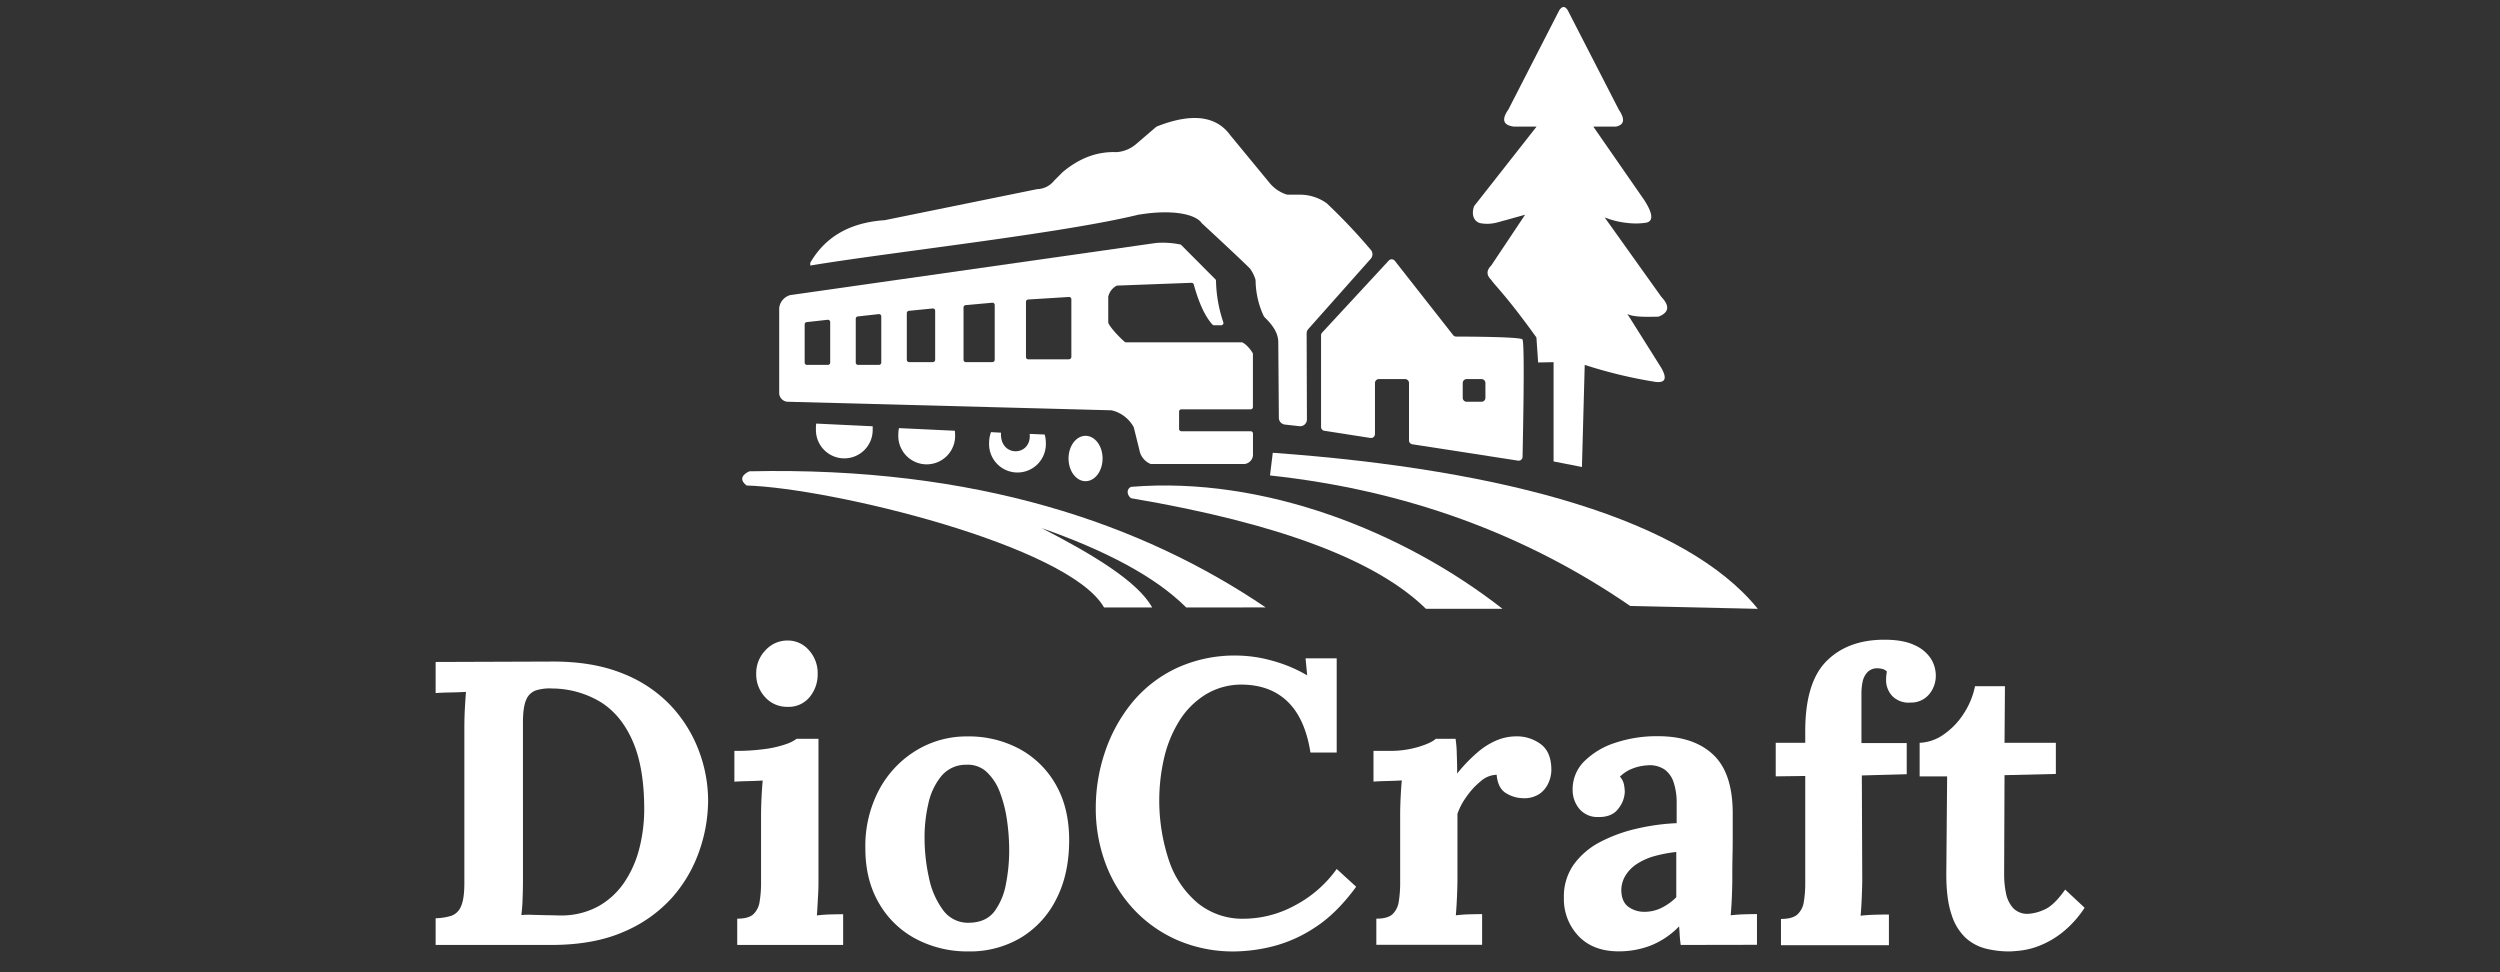 <?xml version="1.0" encoding="UTF-8"?>
<svg xmlns="http://www.w3.org/2000/svg" id="Layer_1" data-name="Layer 1" viewBox="0 0 900 350">
  <rect x="0" y="0" width="900" height="350" fill="#333333" stroke="none"/>
  <defs>
    <style>.cls-1{fill:#fff;}</style>
  </defs>
  <title>Logo Diocraft-alb-simplu</title>
  <path class="cls-1" d="M632.81,219.18C607,187.26,542.8,169.09,458.2,163l-1,8.16c48.93,5.29,92,21.09,129.69,47Z"></path>
  <path class="cls-1" d="M540.91,219.18c-35.3-27.63-85.73-47.86-133.77-43.91-1.67.81-1.51,2.87,0,4.08,54.21,9.19,88.81,22.71,106.2,39.83Z"></path>
  <path class="cls-1" d="M477.75,73.3a2.16,2.16,0,0,0-.33-.27,16.63,16.63,0,0,0-10-2.94h-3.65a2.45,2.45,0,0,1-.85-.15A13.19,13.19,0,0,1,457.17,66L442.88,48.65c-5-6.87-13.64-8.1-26.15-3.22a2.5,2.5,0,0,0-.72.43l-6.83,5.85A12.13,12.13,0,0,1,402,54.77c-7.66-.3-13.85,2.58-19.29,7.06l-.21.19-3,3a8.08,8.08,0,0,1-6.13,3.07l-55,11.2-.27,0c-13.06,1-21.35,6.59-26.41,15.31v1c28.87-4.82,90.54-11.53,118.35-18.36l.2,0c12.2-2,20.33,0,22.37,3.08,0,0,13.24,12.22,17.36,16.34a12.78,12.78,0,0,1,1.91,3.72,2.3,2.3,0,0,1,.14.73,30.92,30.92,0,0,0,2.86,12.53,2.74,2.74,0,0,0,.49.68c2,2,4.81,5,4.81,8.89l.21,27.23a2.44,2.44,0,0,0,2.16,2.4l5.24.59a2.44,2.44,0,0,0,2.7-2.43l-.1-30.94a2.45,2.45,0,0,1,.62-1.63l22.47-25.29a2.43,2.43,0,0,0,0-3.2A204.71,204.71,0,0,0,477.75,73.3Z"></path>
  <path class="cls-1" d="M451.05,146.59v-19.1a.79.79,0,0,0-.1-.4c-.84-1.49-2.62-3.45-3.86-3.86a.78.78,0,0,0-.26,0H405.4a.78.78,0,0,1-.53-.19c-2.36-2-5.9-6-5.9-7V107a.58.58,0,0,1,0-.19,6,6,0,0,1,2.84-3.86.77.77,0,0,1,.44-.14l26.68-1a.85.85,0,0,1,.83.61c1.85,6.7,4.09,11.55,6.72,14.42a.84.84,0,0,0,.62.26h2.51a.82.82,0,0,0,.77-1.12,49.53,49.53,0,0,1-2.62-14.89.79.79,0,0,0-.23-.55L425.27,88.23a.73.73,0,0,0-.41-.23,31.72,31.72,0,0,0-8.49-.55h-.08L284.48,106.24a.9.9,0,0,0-.22.06,5.45,5.45,0,0,0-3.75,4.64v30.63a3.2,3.2,0,0,0,3.07,3.06l116.3,3.07a.71.71,0,0,1,.21,0,12.21,12.21,0,0,1,8,6,.85.85,0,0,1,.09.22l2,8.05a6.71,6.71,0,0,0,3.9,5,1,1,0,0,0,.38.08H448a3.47,3.47,0,0,0,3.07-3.06v-7.91a.83.83,0,0,0-.83-.83H425.3a.83.83,0,0,1-.83-.83v-6.23a.83.83,0,0,1,.83-.83h24.92A.83.83,0,0,0,451.05,146.59Zm-153-15.23h-7.54a.83.83,0,0,1-.83-.83V116.78a.83.83,0,0,1,.74-.82l7.54-.84a.82.82,0,0,1,.91.83v14.58A.83.83,0,0,1,298.07,131.36Zm18.38,0h-7.54a.83.83,0,0,1-.82-.83V114.74a.82.82,0,0,1,.73-.82l7.54-.84a.83.83,0,0,1,.92.82v16.63A.83.83,0,0,1,316.45,131.36Zm19.4-1h-8.56a.83.83,0,0,1-.82-.83v-16.8a.83.83,0,0,1,.74-.83l8.56-.85a.83.83,0,0,1,.91.82v17.66A.83.83,0,0,1,335.85,130.34Zm21.44,0h-9.57a.83.83,0,0,1-.83-.83V110.67a.83.83,0,0,1,.75-.82l9.58-.87a.82.82,0,0,1,.9.82v19.71A.83.83,0,0,1,357.29,130.34Zm27.58-1H370.18a.83.83,0,0,1-.83-.83V108.65a.83.83,0,0,1,.78-.83l14.68-.91a.83.83,0,0,1,.88.82v20.76A.83.83,0,0,1,384.87,129.32Z"></path>
  <path class="cls-1" d="M455.64,218.67c-44.26-30-104.1-50.81-185.85-49,0,0-5.1,2-1,5.11,30.16.89,115.88,21.51,128.67,43.91H414.8c-5.22-9.31-21-18.91-39.83-28.59,22.36,7.88,40.57,17.13,52.08,28.59Z"></path>
  <path class="cls-1" d="M548.06,122.17c-.92-.92-19.95-1-23.83-1a1.42,1.42,0,0,1-1.11-.54l-21-26.75a1.43,1.43,0,0,0-2.16-.08l-24,25.94a1.43,1.43,0,0,0-.38,1v32.95a1.41,1.41,0,0,0,1.21,1.4l16.56,2.57a1.42,1.42,0,0,0,1.64-1.4V137.88a1.41,1.41,0,0,1,1.42-1.41h9.41a1.41,1.41,0,0,1,1.42,1.41v20.66a1.43,1.43,0,0,0,1.2,1.4l38.05,5.89a1.41,1.41,0,0,0,1.63-1.36C548.27,156.66,549,123.07,548.06,122.17Zm-14.7,22.46H528a1.42,1.42,0,0,1-1.42-1.41v-5.34a1.42,1.42,0,0,1,1.42-1.41h5.33a1.41,1.41,0,0,1,1.42,1.41v5.34A1.41,1.41,0,0,1,533.36,144.63Z"></path>
  <path class="cls-1" d="M569.5,168.12l1-36.76a168.26,168.26,0,0,0,25.53,6.13c3.37.39,4.3-1.12,2-5.11L585.84,113c2,1.18,6.66,1.09,11.23,1,4.17-1.66,3.8-4.18,1-7.15L577.67,78.26a30,30,0,0,0,8.17,2,25.13,25.13,0,0,0,6.13,0c3.26-.25,3.39-2.88,0-8.17L573.59,45.58h8.17c3-.65,3.34-2.67,1-6.12L564.4,3.72c-.94-1.55-2-1.63-3.07,0L543,39.46c-2.67,3.8-1.64,5.65,2,6.12h8.17L530.7,74.18c-.76,1.92-.87,5.09,2,6.12,4.28.84,6.9-.49,9.19-1l7.15-2L536.82,95.62c-1.84,1.84-1.63,3.52,0,5.11,1.68,2.42,5.53,5.78,16.29,20.76l.62,9,5.56-.11v35.74Z"></path>
  <ellipse class="cls-1" cx="390.8" cy="165.06" rx="6.13" ry="8.17"></ellipse>
  <path class="cls-1" d="M376.08,156.43a10,10,0,0,1,.42,3,10.22,10.22,0,1,1-20.42,0,11.19,11.19,0,0,1,.68-3.86l3.61.19c-.57,9,11.07,8.71,10.32.44Z"></path>
  <path class="cls-1" d="M343.74,155.07a9.5,9.5,0,0,1,.09,1.31,10.23,10.23,0,1,1-20.43,0,11.18,11.18,0,0,1,.23-2.26Z"></path>
  <path class="cls-1" d="M314.16,153.46a6.31,6.31,0,0,1,0,.88,10.22,10.22,0,1,1-20.42,0,7.52,7.52,0,0,1,.11-1.85"></path>
  <path class="cls-1" d="M156.83,330.57a21,21,0,0,0,5.6-.87,5.88,5.88,0,0,0,3.5-3.35c.82-1.74,1.24-4.56,1.24-8.44V262.17c0-2.61.07-5.14.21-7.56s.27-4.27.37-5.53c-1.56.09-3.5.17-5.82.21s-4,.13-5.1.22v-11.2l42.35-.15q14.41,0,25,4.3A47.73,47.73,0,0,1,241.46,254a48.75,48.75,0,0,1,10.11,16.22,51,51,0,0,1,3.35,18,55.55,55.55,0,0,1-3.13,18A49.81,49.81,0,0,1,242,323.08a49,49,0,0,1-17.47,12.37q-10.77,4.73-26.05,4.73H156.83Zm31.44-14.26c0,2.62-.05,5.15-.15,7.57a52,52,0,0,1-.44,5.53,32.37,32.37,0,0,1,4-.07l5.31.14c1.84,0,3.35.08,4.51.08a27.79,27.79,0,0,0,13.75-3.21,27.43,27.43,0,0,0,9.46-8.65,38.5,38.5,0,0,0,5.46-12.3,57.07,57.07,0,0,0,1.75-14.12q0-14.85-4.08-24.3t-11.42-14.12a34.07,34.07,0,0,0-17.54-5,16.81,16.81,0,0,0-5.89.66,5.89,5.89,0,0,0-3.57,3.42c-.78,1.74-1.16,4.51-1.16,8.29Z"></path>
  <path class="cls-1" d="M265.4,330.72q4.07,0,5.82-1.6a7.81,7.81,0,0,0,2.25-4.58,40.5,40.5,0,0,0,.51-6.77V293.61q0-2.62.15-6t.44-6.62c-1.56.1-3.38.17-5.46.22s-3.67.12-4.73.21V270.32a75.91,75.91,0,0,0,11.35-.72,38.68,38.68,0,0,0,7.35-1.75,13.53,13.53,0,0,0,3.71-1.89h7.86v50.79c0,1.36,0,3.27-.15,5.75s-.24,4.83-.43,7.06a51.21,51.21,0,0,1,5.16-.37c1.9-.05,3.32-.07,4.3-.07v11.06H265.4Zm18.19-76.26a10.55,10.55,0,0,1-8.15-3.49,12,12,0,0,1-3.2-8.44,11.75,11.75,0,0,1,3.34-8.44,10.54,10.54,0,0,1,7.86-3.5,10,10,0,0,1,7.79,3.5,12.23,12.23,0,0,1,3.13,8.44,12.75,12.75,0,0,1-2.91,8.44A9.7,9.7,0,0,1,283.59,254.46Z"></path>
  <path class="cls-1" d="M348.64,342.51A39.58,39.58,0,0,1,329.72,338a33.25,33.25,0,0,1-13.31-12.88q-4.89-8.37-4.88-19.72a43.13,43.13,0,0,1,5-21.18,36.79,36.79,0,0,1,13.39-14.11,34.81,34.81,0,0,1,18.26-5A38.64,38.64,0,0,1,367,269.6a33.17,33.17,0,0,1,13.1,12.88q4.8,8.37,4.8,20,0,12.22-4.66,21.24a33.83,33.83,0,0,1-12.81,13.9A35.85,35.85,0,0,1,348.64,342.51Zm.58-10.33Q355,332,358,328.1a23.63,23.63,0,0,0,4.14-9.9,62.51,62.51,0,0,0,1.17-12.07,76.75,76.75,0,0,0-.8-10.92,46.06,46.06,0,0,0-2.55-10,19.13,19.13,0,0,0-4.73-7.28,9.94,9.94,0,0,0-7.35-2.62,11.47,11.47,0,0,0-9,4.08,23.43,23.43,0,0,0-4.65,9.82,53.24,53.24,0,0,0-1.39,12.3,66.61,66.61,0,0,0,1.6,14.55,29.27,29.27,0,0,0,5.17,11.72A11.12,11.12,0,0,0,349.22,332.18Z"></path>
  <path class="cls-1" d="M471.76,270.91q-1.89-12.09-8.08-18.19t-16.37-6.26A24.71,24.71,0,0,0,434.07,250a29.09,29.09,0,0,0-9.39,9.31,44,44,0,0,0-5.53,13.25A68.33,68.33,0,0,0,420.9,310a34.14,34.14,0,0,0,10.4,15.21,25.53,25.53,0,0,0,16.59,5.53A38.86,38.86,0,0,0,466.08,326a43.27,43.27,0,0,0,15.14-13.17l7,6.4q-7.12,9.75-15,14.77a49.44,49.44,0,0,1-15.35,6.77,59.64,59.64,0,0,1-13.46,1.75,50.59,50.59,0,0,1-20.38-4,47.55,47.55,0,0,1-15.79-11.06A49.39,49.39,0,0,1,398.05,311a56.63,56.63,0,0,1-3.57-20.3,62.76,62.76,0,0,1,3.2-19.65,56.56,56.56,0,0,1,9.53-17.68,46.21,46.21,0,0,1,15.94-12.66A49.86,49.86,0,0,1,445.42,236a48.34,48.34,0,0,1,12.44,1.82,51.31,51.31,0,0,1,12.73,5.31L470,237h11.21v33.91Z"></path>
  <path class="cls-1" d="M495.48,330.72c2.71,0,4.66-.53,5.82-1.6a7.88,7.88,0,0,0,2.26-4.58,41.67,41.67,0,0,0,.5-6.77V293.32c0-1.75.05-3.71.15-5.9s.24-4.34.44-6.47c-1.56.1-3.38.17-5.46.22s-3.66.12-4.73.21V270.32h5.82a35.35,35.35,0,0,0,10.41-1.45q4.73-1.46,6.18-2.91H524a40.13,40.13,0,0,1,.44,5.46c.1,2.67.14,5,.14,7.05a57.2,57.2,0,0,1,7.43-7.71,26.17,26.17,0,0,1,6.91-4.29,18.32,18.32,0,0,1,6.91-1.38,14.38,14.38,0,0,1,8.88,2.83q3.78,2.85,3.78,9.25a11.72,11.72,0,0,1-1,4.58,9.48,9.48,0,0,1-3.2,4,9.85,9.85,0,0,1-6,1.6,12,12,0,0,1-6-1.74q-3.06-1.75-3.49-6.7a9.14,9.14,0,0,0-5.82,2.4,27.07,27.07,0,0,0-5.17,5.68,23,23,0,0,0-3.13,6v23.72c0,1.36-.05,3.27-.15,5.75s-.24,4.83-.43,7.06a51.21,51.21,0,0,1,5.16-.37c1.9-.05,3.33-.07,4.3-.07v11.06H495.48Z"></path>
  <path class="cls-1" d="M605.06,340.18q-.28-2-.36-3.42c-.05-.92-.12-2-.22-3.27a29.15,29.15,0,0,1-10.48,7,32.11,32.11,0,0,1-11.2,2q-9.31,0-14.55-5.53A19.3,19.3,0,0,1,563,323.15a19.85,19.85,0,0,1,3.56-11.93,27.12,27.12,0,0,1,9.46-8.08,54.23,54.23,0,0,1,13.1-4.8,77.67,77.67,0,0,1,14.48-2v-7.57a23.08,23.08,0,0,0-1-6.84,9.37,9.37,0,0,0-3.2-4.8,9.54,9.54,0,0,0-6.33-1.61,17.29,17.29,0,0,0-5.38,1.17,12.93,12.93,0,0,0-4.52,2.91,5.92,5.92,0,0,1,1.46,2.84,14.91,14.91,0,0,1,.29,2.69,10.23,10.23,0,0,1-2.33,6q-2.32,3.14-7.42,3a8.42,8.42,0,0,1-6.69-3.05,10.58,10.58,0,0,1-2.33-6.84,14.1,14.1,0,0,1,4.14-10.12,27.71,27.71,0,0,1,11.14-6.69,47.23,47.23,0,0,1,15.42-2.4q12.81,0,19.87,6.62t7.06,21.17v8.44q0,3.49-.08,7t-.07,8.44c0,1.36-.05,3.27-.14,5.75s-.25,4.83-.44,7.06c1.65-.2,3.39-.32,5.24-.37s3.25-.07,4.22-.07v11.06Zm-1.6-33.47a48.1,48.1,0,0,0-7.71,1.45,22.65,22.65,0,0,0-6.33,2.77,13.38,13.38,0,0,0-4.22,4.22,10.3,10.3,0,0,0-1.53,5.53q.15,4.08,2.62,5.82a9.63,9.63,0,0,0,5.68,1.75,13.78,13.78,0,0,0,6.25-1.46,20.05,20.05,0,0,0,5.24-3.78v-16.3Z"></path>
  <path class="cls-1" d="M649.89,263.19q0-17.59,7.71-25.25t20.81-7.64q6.84,0,10.92,2a13.25,13.25,0,0,1,5.82,4.87,11.52,11.52,0,0,1,1.74,6,10.35,10.35,0,0,1-2.33,6.69,8.4,8.4,0,0,1-6.69,3.06,8.26,8.26,0,0,1-6.55-2.25,8.36,8.36,0,0,1-2.33-6,14.28,14.28,0,0,1,.08-1.46,14.47,14.47,0,0,1,.21-1.45,3.32,3.32,0,0,0-1.67-.95,7.31,7.31,0,0,0-1.67-.22,4.76,4.76,0,0,0-3.64,1.38,7,7,0,0,0-1.75,3.42,20.21,20.21,0,0,0-.43,4.22v17.9h16.3v11.21l-16.16.44.15,37.4q0,2-.15,5.89c-.1,2.57-.24,5-.44,7.21,1.65-.2,3.52-.32,5.61-.37s3.61-.07,4.58-.07v11.06H641.15v-9.46c2.72,0,4.68-.53,5.9-1.6a7.61,7.61,0,0,0,2.33-4.58,40.5,40.5,0,0,0,.51-6.77V279.35l-10.63.14V267.41h10.63Z"></path>
  <path class="cls-1" d="M723.38,342.51a34.59,34.59,0,0,1-8.44-1,17.07,17.07,0,0,1-7.28-3.86,19.24,19.24,0,0,1-5.09-8.37q-1.91-5.52-1.9-14.69l.3-35.08h-9.9V267.41a16,16,0,0,0,8.73-3.05,26.26,26.26,0,0,0,7.21-7.57,28.36,28.36,0,0,0,4-9.75h10.77l-.15,20.37h18.48v11.21l-18.48.44-.14,35.8a33.39,33.39,0,0,0,.65,6.62,11.17,11.17,0,0,0,2.55,5.38,7,7,0,0,0,5.53,2.11,16,16,0,0,0,5.6-1.45q3.57-1.45,7.64-7.28l7,6.55a37.54,37.54,0,0,1-8.15,9,32.67,32.67,0,0,1-8.08,4.66,27.63,27.63,0,0,1-6.77,1.75C725.51,342.41,724.15,342.51,723.38,342.51Z"></path>
</svg>
